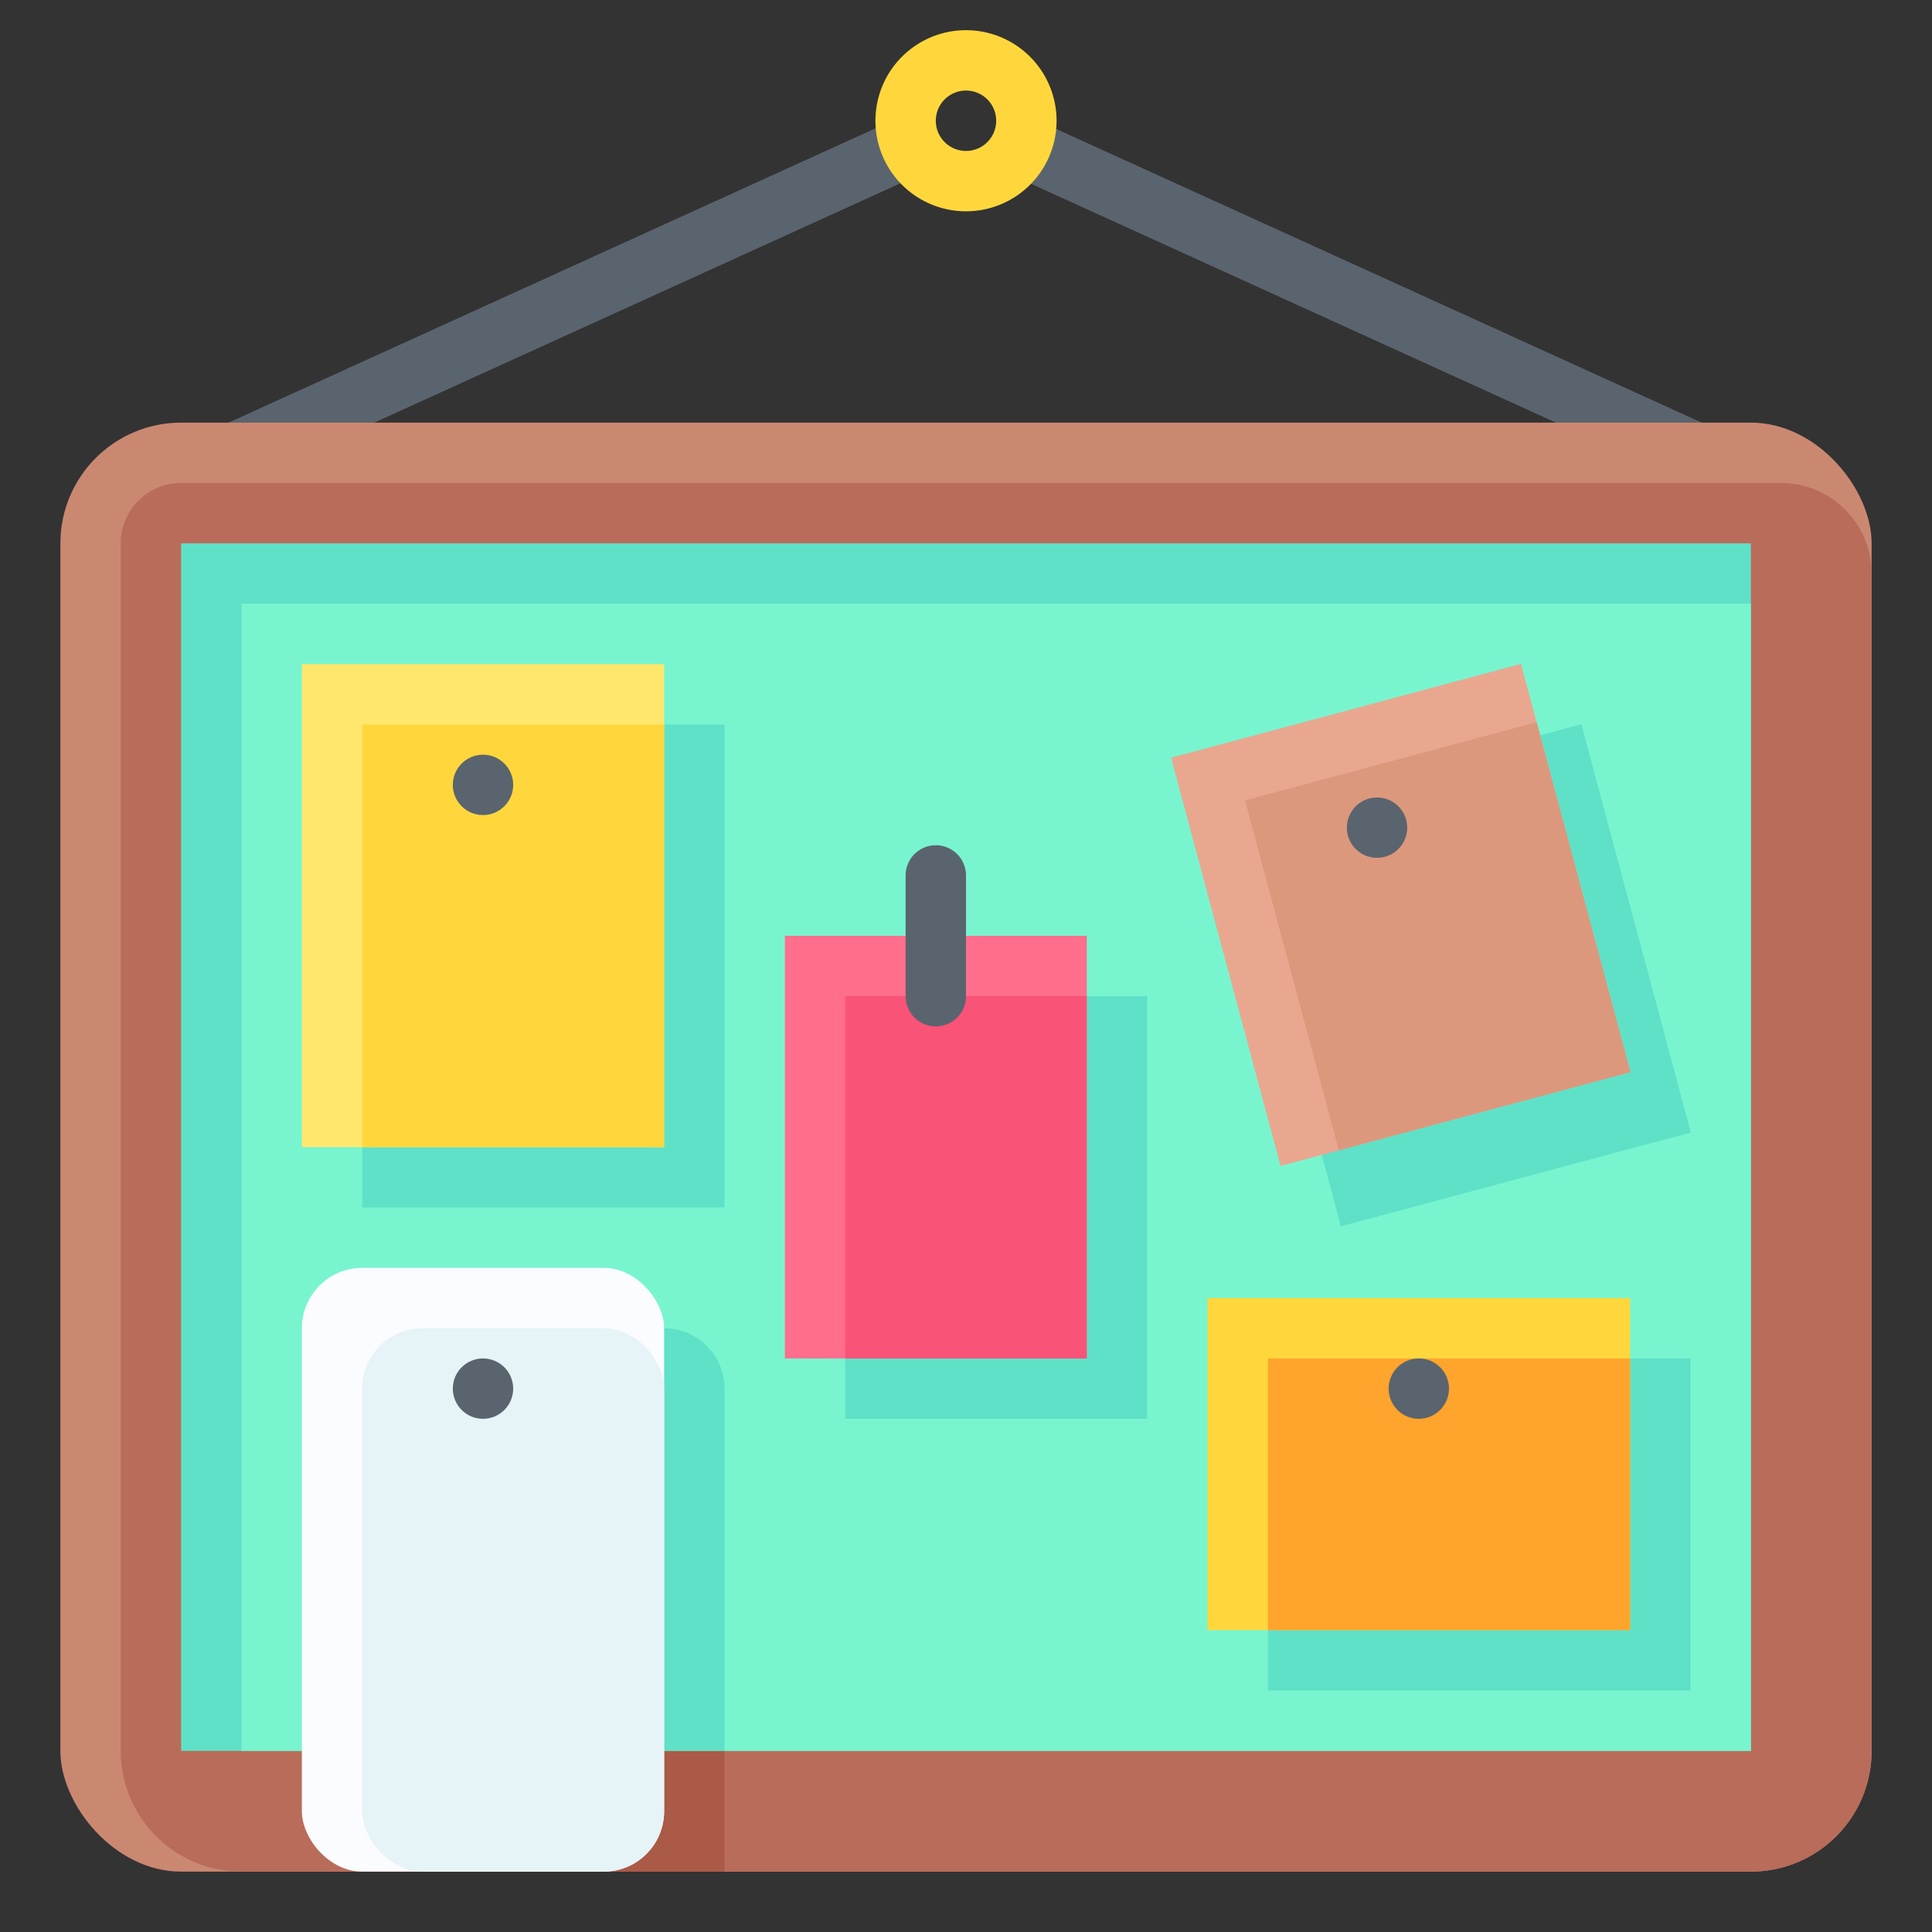 <svg id="Flat" height="512" viewBox="0 0 64 64" width="512" xmlns="http://www.w3.org/2000/svg"><rect x="0" y="0" width="64" height="64" fill="#333333" stroke="none"/><path d="m3.434 9.62h28.003v2h-28.003z" fill="#5a646e" transform="matrix(.91 -.414 .414 .91 -2.832 8.167)"/><path d="m45.564-3.382h2v28.003h-2z" fill="#5a646e" transform="matrix(.414 -.91 .91 .414 17.628 48.616)"/><path d="m32 7a3 3 0 1 1 3-3 3 3 0 0 1 -3 3zm0-4a1 1 0 1 0 1 1 1 1 0 0 0 -1-1z" fill="#ffd73c"/><rect fill="#ca8871" height="48" rx="4" width="60" x="2" y="14"/><path d="m6 16h53a3 3 0 0 1 3 3v39a4 4 0 0 1 -4 4h-50a4 4 0 0 1 -4-4v-40a2 2 0 0 1 2-2z" fill="#b96c5a"/><path d="m12 12h40v52h-40z" fill="#5fe1c8" transform="matrix(0 1 -1 0 70 6)"/><path d="m14 14h38v50h-38z" fill="#78f5cf" transform="matrix(0 1 -1 0 72 6)"/><path d="m42 45h14v11h-14z" fill="#5fe1c8"/><path d="m12 58h12v4h-12z" fill="#aa5a46"/><g fill="#5fe1c8"><path d="m22 44h-8a2 2 0 0 0 -2 2v12h12v-12a2 2 0 0 0 -2-2z"/><path d="m28 33h10v14h-10z"/><path d="m12 24h12v16h-12z"/><path d="m42.393 25.314h12v14h-12z" transform="matrix(.966 -.259 .259 .966 -6.715 13.626)"/></g><path d="m40 43h14v11h-14z" fill="#ffd73c"/><path d="m42 45h12v9h-12z" fill="#ffa42c"/><rect fill="#fafcff" height="20" rx="2" width="12" x="10" y="42"/><rect fill="#e6f3f7" height="18" rx="2" width="10" x="12" y="44"/><path d="m26 31h10v14h-10z" fill="#ff6e8c"/><path d="m28 33h8v12h-8z" fill="#fa5378"/><path d="m10 22h12v16h-12z" fill="#ffe76e"/><path d="m12 24h10v14h-10z" fill="#ffd73c"/><circle cx="16" cy="26" fill="#5a646e" r="1"/><circle cx="47" cy="46" fill="#5a646e" r="1"/><circle cx="16" cy="46" fill="#5a646e" r="1"/><path d="m40.393 23.314h12v14h-12z" fill="#e9a790" transform="matrix(.966 -.259 .259 .966 -6.265 13.04)"/><path d="m42.617 25.021h10v12h-10z" fill="#dc987d" transform="matrix(.966 -.259 .259 .966 -6.406 13.381)"/><circle cx="45.616" cy="27.417" fill="#5a646e" r="1"/><path d="m31 34a1 1 0 0 1 -1-1v-4a1 1 0 0 1 2 0v4a1 1 0 0 1 -1 1z" fill="#5a646e"/></svg>